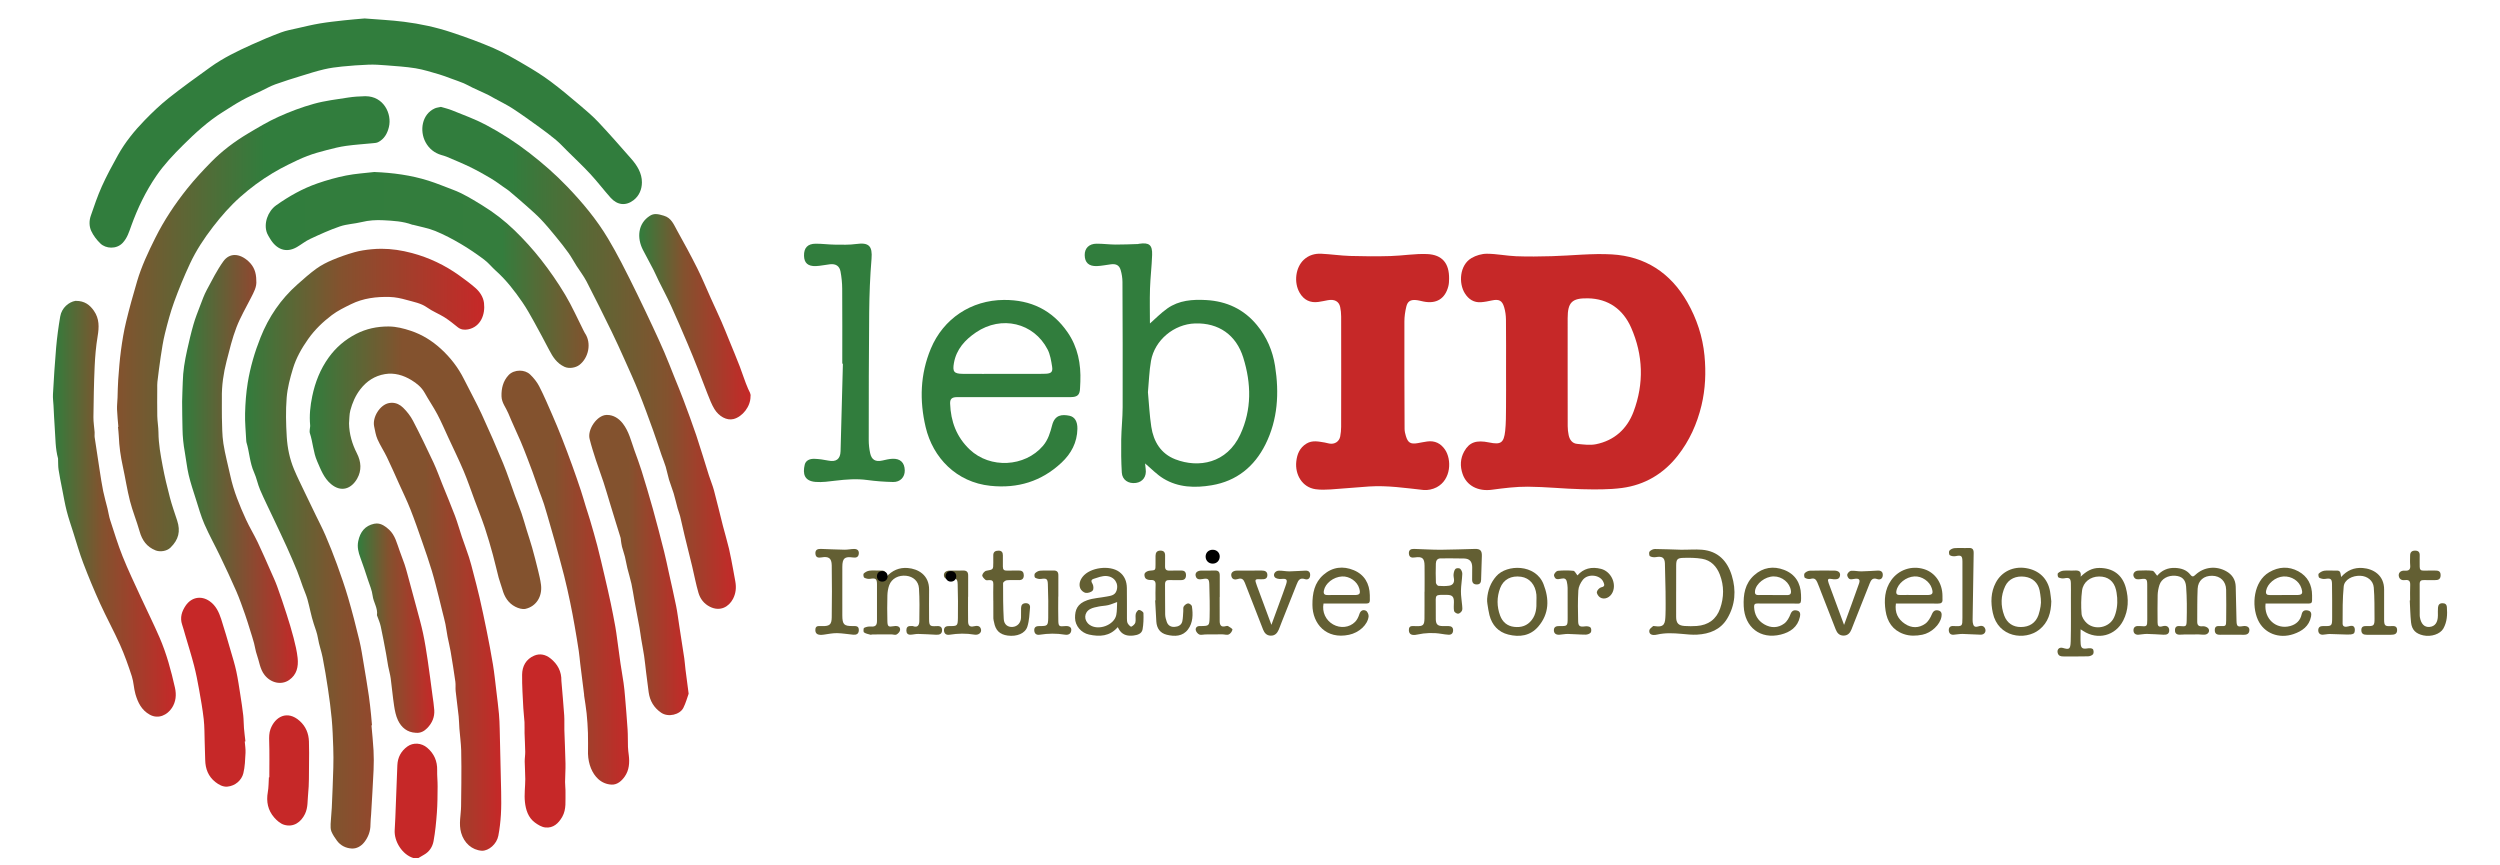 <?xml version="1.0" encoding="utf-8"?>
<!-- Generator: Adobe Illustrator 17.0.0, SVG Export Plug-In . SVG Version: 6.00 Build 0)  -->
<!DOCTYPE svg PUBLIC "-//W3C//DTD SVG 1.1//EN" "http://www.w3.org/Graphics/SVG/1.1/DTD/svg11.dtd">
<svg version="1.1" id="Layer_1" xmlns="http://www.w3.org/2000/svg" xmlns:xlink="http://www.w3.org/1999/xlink" x="0px" y="0px"
	 width="368.5px" height="127.56px" viewBox="0 0 368.5 127.56" enable-background="new 0 0 368.5 127.56" xml:space="preserve">
<g>
	<defs>
		<rect id="SVGID_1_" x="-44" y="-67.949" width="415.722" height="587.949"/>
	</defs>
	<clipPath id="SVGID_2_">
		<use xlink:href="#SVGID_1_"  overflow="visible"/>
	</clipPath>
	<path clip-path="url(#SVGID_2_)" fill="#C62828" d="M221.992,54.772c0-2.556,0.016-5.113-0.013-7.668
		c-0.006-0.608-0.094-1.233-0.265-1.815c-0.293-0.999-0.77-1.223-1.777-1.01c-0.538,0.114-1.082,0.228-1.629,0.267
		c-1.055,0.076-1.826-0.423-2.38-1.295c-0.947-1.489-0.803-4.173,0.974-5.214c0.662-0.388,1.511-0.638,2.273-0.635
		c1.438,0.007,2.872,0.312,4.314,0.368c1.742,0.068,3.49,0.039,5.234-0.008c2.954-0.081,5.921-0.436,8.858-0.265
		c4.912,0.285,8.651,2.715,11.112,7.014c1.405,2.455,2.283,5.108,2.55,7.909c0.234,2.453,0.14,4.91-0.445,7.345
		c-0.654,2.723-1.775,5.205-3.498,7.401c-2.094,2.671-4.861,4.312-8.207,4.759c-1.966,0.263-3.985,0.228-5.976,0.183
		c-2.636-0.06-5.267-0.353-7.902-0.369c-1.777-0.012-3.564,0.216-5.331,0.452c-2.003,0.265-3.699-0.587-4.298-2.331
		c-0.39-1.135-0.343-2.279,0.24-3.324c0.765-1.371,1.804-1.704,3.676-1.316c1.715,0.355,2.169,0.068,2.363-1.703
		c0.126-1.159,0.111-2.335,0.123-3.503C222.006,58.265,221.992,56.518,221.992,54.772 M231.072,54.701
		c0,2.705-0.006,5.409,0.007,8.113c0.002,0.443,0.05,0.894,0.142,1.328c0.143,0.671,0.522,1.217,1.242,1.286
		c0.923,0.089,1.89,0.23,2.779,0.052c2.711-0.546,4.587-2.254,5.541-4.788c1.565-4.154,1.422-8.371-0.359-12.409
		c-1.175-2.662-3.337-4.26-6.387-4.31c-2.336-0.038-2.959,0.603-2.963,2.935C231.068,49.505,231.072,52.103,231.072,54.701"/>
	<path clip-path="url(#SVGID_2_)" fill="#C62828" d="M197.693,54.823c0-2.726,0.006-5.452-0.007-8.177
		c-0.002-0.465-0.048-0.937-0.144-1.392c-0.177-0.838-0.855-1.189-1.826-1.001c-0.457,0.089-0.914,0.185-1.374,0.252
		c-1.219,0.176-2.154-0.285-2.773-1.349c-0.888-1.527-0.608-3.74,0.619-4.876c0.729-0.676,1.627-0.928,2.582-0.879
		c1.422,0.072,2.836,0.283,4.257,0.327c1.975,0.062,3.954,0.071,5.929,0.015c1.803-0.05,3.609-0.371,5.402-0.294
		c2.247,0.096,3.272,1.384,3.238,3.64c-0.005,0.36-0.016,0.73-0.103,1.076c-0.469,1.874-1.767,2.669-3.679,2.279
		c-0.372-0.075-0.742-0.186-1.118-0.216c-0.789-0.066-1.217,0.191-1.404,0.964c-0.172,0.713-0.283,1.46-0.284,2.193
		c-0.013,5.28,0.005,10.561,0.028,15.842c0.001,0.353,0.093,0.714,0.195,1.055c0.29,0.974,0.694,1.214,1.694,1.045
		c0.48-0.081,0.956-0.183,1.438-0.251c1.123-0.158,1.996,0.27,2.627,1.19c0.999,1.455,0.939,4.422-1.232,5.562
		c-0.568,0.298-1.314,0.462-1.946,0.394c-2.662-0.286-5.315-0.691-8.003-0.515c-1.888,0.124-3.771,0.313-5.659,0.435
		c-0.737,0.048-1.492,0.072-2.22-0.029c-2.002-0.278-3.064-2.174-2.858-4.078c0.117-1.093,0.507-2.052,1.515-2.656
		c0.865-0.518,1.763-0.295,2.66-0.153c0.229,0.036,0.453,0.105,0.682,0.152c0.777,0.158,1.476-0.277,1.621-1.051
		c0.085-0.457,0.133-0.927,0.135-1.392C197.7,60.232,197.693,57.527,197.693,54.823"/>
	<path clip-path="url(#SVGID_2_)" fill="#317D3D" d="M169.5,47.683c0.778-0.682,1.609-1.543,2.569-2.22
		c1.714-1.209,3.722-1.349,5.736-1.234c2.999,0.172,5.532,1.34,7.469,3.692c1.448,1.759,2.319,3.791,2.668,6.016
		c0.626,3.976,0.413,7.894-1.411,11.559c-1.636,3.287-4.263,5.421-7.938,6.035c-2.446,0.409-4.906,0.345-7.102-0.991
		c-0.994-0.604-1.82-1.485-2.708-2.23c0.022,0.201,0.047,0.52,0.091,0.835c0.152,1.079-0.42,1.897-1.434,2.04
		c-1.116,0.157-2.024-0.444-2.087-1.53c-0.094-1.612-0.11-3.231-0.085-4.847c0.025-1.594,0.206-3.187,0.211-4.78
		c0.018-6.155,0-12.312-0.027-18.467c-0.003-0.586-0.101-1.19-0.265-1.754c-0.206-0.706-0.673-0.942-1.419-0.85
		c-0.693,0.086-1.383,0.238-2.078,0.265c-1.205,0.046-1.793-0.517-1.805-1.624c-0.011-1.004,0.636-1.668,1.745-1.676
		c0.933-0.006,1.866,0.122,2.8,0.129c1.1,0.008,2.201-0.049,3.302-0.08c0.062-0.001,0.124-0.029,0.187-0.039
		c1.47-0.212,1.953,0.162,1.904,1.646c-0.054,1.657-0.259,3.309-0.313,4.965C169.456,44.299,169.5,46.058,169.5,47.683
		 M169.206,57.808c0.159,1.714,0.237,3.418,0.493,5.095c0.334,2.189,1.411,3.976,3.548,4.801c3.428,1.323,7.595,0.594,9.569-3.652
		c1.712-3.683,1.632-7.514,0.443-11.334c-1.044-3.355-3.634-5.155-7.109-5.042c-3.1,0.1-5.945,2.452-6.49,5.507
		C169.391,54.704,169.351,56.266,169.206,57.808"/>
	<path clip-path="url(#SVGID_2_)" fill="#317D3D" d="M149.461,58.536c-2.791,0-5.583-0.002-8.375,0.001
		c-0.773,0.001-1.062,0.253-1.038,0.951c0.09,2.63,0.943,4.929,2.895,6.777c3.004,2.842,8.107,2.587,10.79-0.547
		c0.76-0.888,1.075-1.968,1.354-3.048c0.395-1.526,1.43-1.617,2.536-1.393c0.81,0.163,1.207,0.863,1.186,1.937
		c-0.038,2.008-0.915,3.65-2.347,4.988c-2.952,2.76-6.449,3.826-10.473,3.407c-5.005-0.522-8.487-4.131-9.552-8.67
		c-0.918-3.911-0.802-7.776,0.763-11.535c1.849-4.443,5.963-7.162,10.777-7.193c3.971-0.026,7.135,1.499,9.391,4.778
		c1.501,2.18,1.98,4.653,1.876,7.262c-0.013,0.319-0.037,0.638-0.045,0.957c-0.024,0.978-0.368,1.324-1.363,1.326
		C155.044,58.539,152.253,58.536,149.461,58.536 M147.781,55.108c1.426,0,2.851,0.001,4.277-0.001
		c0.702-0.001,1.405,0.017,2.106-0.018c0.782-0.04,1.038-0.276,0.919-1.031c-0.138-0.87-0.275-1.793-0.673-2.559
		c-2.036-3.928-6.801-5.047-10.543-2.509c-1.623,1.101-2.899,2.485-3.259,4.522c-0.223,1.269-0.003,1.58,1.299,1.592
		C143.866,55.123,145.824,55.11,147.781,55.108"/>
	<path clip-path="url(#SVGID_2_)" fill="#317D3D" d="M124.151,53.606c0-3.685,0.015-7.371-0.011-11.057
		c-0.006-0.845-0.091-1.7-0.248-2.529c-0.156-0.823-0.705-1.159-1.543-1.068c-0.694,0.075-1.383,0.241-2.078,0.269
		c-1.182,0.048-1.732-0.459-1.758-1.508c-0.029-1.175,0.524-1.788,1.726-1.792c0.934-0.003,1.867,0.128,2.802,0.138
		c1.058,0.011,2.131,0.05,3.173-0.095c1.872-0.26,2.405,0.313,2.249,2.188c-0.217,2.606-0.318,5.227-0.344,7.843
		c-0.064,6.283-0.062,12.568-0.068,18.852c-0.001,0.653,0.072,1.318,0.21,1.956c0.214,0.986,0.802,1.301,1.779,1.082
		c0.495-0.11,0.996-0.238,1.499-0.261c1.166-0.053,1.799,0.566,1.823,1.706c0.022,0.99-0.663,1.74-1.723,1.717
		c-1.272-0.029-2.549-0.119-3.809-0.293c-1.559-0.213-3.092-0.091-4.637,0.092c-0.988,0.117-1.997,0.268-2.979,0.189
		c-1.66-0.134-1.916-1.179-1.601-2.534c0.153-0.659,0.789-0.892,1.412-0.872c0.695,0.022,1.394,0.124,2.076,0.263
		c1.145,0.233,1.764-0.214,1.797-1.385c0.119-4.299,0.23-8.598,0.345-12.898C124.214,53.608,124.182,53.607,124.151,53.606"/>
	<path clip-path="url(#SVGID_2_)" fill="#635F33" d="M317.968,84.868c0.645-0.779,1.559-1.221,2.71-1.155
		c0.867,0.05,1.642,0.305,2.183,0.997c0.3,0.384,0.468,0.274,0.749,0.014c1.264-1.168,3.011-1.363,4.525-0.529
		c0.892,0.491,1.376,1.247,1.409,2.261c0.052,1.681,0.073,3.363,0.117,5.044c0.022,0.823,0.151,0.924,0.934,0.796
		c0.564-0.093,0.962,0.115,0.964,0.545c0.002,0.53-0.309,0.733-0.828,0.726c-1.162-0.017-2.326-0.013-3.488-0.002
		c-0.517,0.005-0.805-0.174-0.783-0.742c0.022-0.582,0.415-0.552,0.809-0.538c0.819,0.03,0.862,0.006,0.868-0.832
		c0.012-1.511,0.029-3.021-0.005-4.531c-0.027-1.241-0.854-2.034-2.049-2.054c-1.233-0.02-2.095,0.694-2.151,1.928
		c-0.073,1.611-0.044,3.228-0.06,4.842c-0.005,0.556,0.249,0.731,0.807,0.672c0.264-0.028,0.65,0.105,0.81,0.303
		c0.298,0.372,0.034,0.871-0.46,0.93c-0.311,0.038-0.635-0.027-0.953-0.029c-0.694-0.004-1.388,0-2.083,0.007
		c-0.277,0.003-0.555,0.05-0.828,0.027c-0.45-0.038-0.61-0.329-0.571-0.756c0.041-0.456,0.342-0.541,0.723-0.508
		c0.89,0.078,0.979,0.079,0.999-0.792c0.039-1.676,0.044-3.36-0.083-5.03c-0.082-1.075-0.652-1.518-1.579-1.594
		c-1.091-0.091-2.059,0.44-2.352,1.358c-0.152,0.476-0.251,0.987-0.264,1.484c-0.036,1.341-0.016,2.683-0.011,4.024
		c0.001,0.488,0.124,0.758,0.731,0.575c0.596-0.179,0.969,0.085,0.984,0.566c0.017,0.585-0.365,0.706-0.845,0.683
		c-0.805-0.038-1.61-0.105-2.416-0.118c-0.421-0.006-0.842,0.087-1.265,0.117c-0.47,0.033-0.748-0.223-0.742-0.672
		c0.006-0.427,0.295-0.633,0.731-0.604c0.085,0.006,0.17-0.005,0.255,0.003c1.004,0.094,1.046,0.06,1.048-0.979
		c0.001-1.705-0.001-3.409-0.008-5.113c-0.003-0.858-0.124-0.948-0.958-0.833c-0.399,0.054-0.833,0.11-1.037-0.382
		c-0.18-0.432,0.156-0.861,0.699-0.873c0.69-0.015,1.39-0.064,2.069,0.03C317.516,84.17,317.706,84.577,317.968,84.868"/>
	<path clip-path="url(#SVGID_2_)" fill="#635F33" d="M245.406,83c-0.046-0.848-0.463-1.032-1.322-0.881
		c-0.285,0.051-0.644,0.008-0.883-0.136c-0.124-0.075-0.168-0.558-0.054-0.688c0.178-0.205,0.52-0.372,0.792-0.371
		c1.273,0.001,2.545,0.082,3.818,0.104c1.036,0.017,2.079-0.085,3.108,0.001c2.368,0.198,3.745,1.654,4.405,3.813
		c0.666,2.178,0.513,4.328-0.669,6.317c-0.992,1.67-2.615,2.282-4.453,2.388c-0.758,0.043-1.527-0.049-2.289-0.117
		c-1.21-0.108-2.403-0.169-3.611,0.11c-0.812,0.189-1.229-0.098-1.133-0.645c0.04-0.229,0.351-0.413,0.55-0.607
		c0.034-0.031,0.125-0.014,0.187-0.003c1.543,0.253,1.592-0.434,1.64-1.63c0.047-1.169,0.01-2.341,0.01-3.512L245.406,83z
		 M247.065,87.168h-0.003c0,1.254-0.005,2.509,0.001,3.764c0.005,0.914,0.332,1.279,1.251,1.338c0.594,0.038,1.194,0.044,1.786,0
		c1.689-0.124,2.886-0.974,3.446-2.579c0.576-1.651,0.595-3.335-0.038-4.982c-0.469-1.221-1.307-2.124-2.633-2.347
		c-0.913-0.154-1.861-0.159-2.791-0.131c-0.855,0.027-1.008,0.242-1.016,1.109C247.056,84.616,247.065,85.892,247.065,87.168"/>
	<path clip-path="url(#SVGID_2_)" fill="#635F33" d="M209.984,87.212c0-1.277,0.013-2.555-0.004-3.832
		c-0.014-1.115-0.348-1.378-1.439-1.212c-0.443,0.068-0.825,0.006-0.87-0.559c-0.043-0.549,0.291-0.712,0.756-0.699
		c1.316,0.037,2.632,0.128,3.948,0.124c1.68-0.005,3.36-0.092,5.042-0.123c0.778-0.015,1.029,0.26,1.008,1.041
		c-0.031,1.166-0.075,2.332-0.111,3.498c-0.013,0.416-0.156,0.697-0.631,0.698c-0.483,0.001-0.695-0.247-0.691-0.713
		c0.006-0.617,0.02-1.235,0.01-1.852c-0.015-0.816-0.38-1.234-1.191-1.261c-1.143-0.038-2.289-0.007-3.432-0.018
		c-0.534-0.005-0.721,0.338-0.735,0.77c-0.03,0.936-0.029,1.874,0.008,2.81c0.006,0.17,0.233,0.461,0.378,0.473
		c0.524,0.047,1.064,0.048,1.583-0.027c0.501-0.073,0.768-0.418,0.707-0.957c-0.028-0.253-0.095-0.513-0.06-0.759
		c0.038-0.27,0.107-0.594,0.286-0.766c0.128-0.123,0.549-0.133,0.679-0.015c0.188,0.169,0.327,0.502,0.317,0.76
		c-0.031,0.846-0.189,1.69-0.2,2.536c-0.01,0.717,0.126,1.434,0.182,2.153c0.019,0.249,0.065,0.538-0.036,0.742
		c-0.1,0.201-0.367,0.432-0.568,0.438c-0.2,0.006-0.551-0.22-0.587-0.395c-0.087-0.423-0.031-0.876-0.026-1.316
		c0.013-0.776-0.235-1.058-1.006-1.065c-1.893-0.016-1.668-0.094-1.671,1.623c-0.001,0.661-0.01,1.321,0.006,1.98
		c0.018,0.74,0.278,0.985,1.013,0.995c0.298,0.004,0.596-0.005,0.895,0.003c0.4,0.01,0.65,0.2,0.644,0.62
		c-0.008,0.433-0.237,0.678-0.683,0.652c-0.337-0.02-0.673-0.067-1.006-0.123c-1.209-0.201-2.403-0.164-3.604,0.101
		c-0.837,0.185-1.217-0.061-1.228-0.652c-0.008-0.387,0.144-0.61,0.557-0.6c0.192,0.004,0.383-0.002,0.575,0.006
		c0.948,0.036,1.154-0.142,1.168-1.118c0.017-1.319,0.004-2.639,0.004-3.959H209.984z"/>
	<path clip-path="url(#SVGID_2_)" fill="#635F33" d="M306.687,85.004c0.816-0.786,1.657-1.295,2.756-1.289
		c1.986,0.009,3.378,0.987,3.902,2.909c0.446,1.638,0.406,3.292-0.377,4.836c-1.152,2.27-3.784,2.935-5.91,1.541
		c-0.101-0.066-0.204-0.13-0.377-0.241c0,0.775-0.041,1.469,0.011,2.157c0.05,0.641,0.319,0.768,0.962,0.663
		c0.27-0.045,0.639-0.061,0.815,0.086c0.143,0.12,0.175,0.578,0.057,0.751c-0.131,0.193-0.485,0.321-0.745,0.328
		c-1.208,0.033-2.418,0.013-3.627,0.015c-0.381,0.001-0.721-0.058-0.846-0.499c-0.145-0.508,0.203-0.91,0.74-0.758
		c0.91,0.256,1.142,0.281,1.175-0.985c0.055-2.171,0.024-4.345,0.028-6.517c0.001-0.682,0.015-1.364-0.005-2.045
		c-0.022-0.719-0.263-0.856-0.956-0.713c-0.277,0.057-0.622-0.002-0.872-0.131c-0.112-0.058-0.173-0.521-0.076-0.618
		c0.197-0.196,0.51-0.344,0.789-0.373c0.548-0.056,1.108,0.012,1.66-0.024C306.418,84.054,306.82,84.196,306.687,85.004
		 M311.848,90.365c0.283-0.976,0.308-2.01,0.135-3.011c-0.022-0.131-0.047-0.258-0.076-0.384c-0.302-1.312-1.197-2.007-2.509-1.995
		c-1.275,0.012-2.344,0.816-2.505,2.088c-0.143,1.128-0.161,2.288-0.069,3.421c0.039,0.484,0.404,1.041,0.785,1.38
		c1.221,1.087,3.318,0.649,4.002-0.852C311.708,90.803,311.784,90.584,311.848,90.365"/>
	<path clip-path="url(#SVGID_2_)" fill="#635F33" d="M164.757,92.44c-1.188,1.375-2.68,1.432-4.238,1.094
		c-1.154-0.251-2.046-1.287-2.058-2.451c-0.013-1.177,0.328-2.101,1.8-2.613c0.906-0.315,1.905-0.353,2.858-0.538
		c0.573-0.112,1.203-0.154,1.449-0.841c0.379-1.059-0.282-2.117-1.504-2.185c-0.618-0.035-1.266,0.223-1.879,0.418
		c-0.309,0.098-0.415,0.314-0.17,0.694c0.168,0.26,0.217,0.811,0.052,1.018c-0.2,0.249-0.703,0.406-1.037,0.355
		c-0.302-0.046-0.682-0.374-0.8-0.668c-0.241-0.604-0.041-1.212,0.362-1.721c1.085-1.367,3.97-1.741,5.377-0.714
		c0.809,0.591,1.113,1.428,1.129,2.377c0.025,1.49,0.002,2.981,0.011,4.471c0.002,0.25,0.001,0.531,0.111,0.742
		c0.112,0.213,0.445,0.535,0.53,0.494c0.249-0.119,0.538-0.367,0.601-0.617c0.101-0.401-0.026-0.856,0.056-1.266
		c0.047-0.233,0.327-0.598,0.482-0.589c0.238,0.015,0.647,0.295,0.654,0.475c0.029,0.793,0.01,1.602-0.126,2.382
		c-0.115,0.657-0.743,0.845-1.319,0.917c-0.786,0.098-1.535-0.017-2.048-0.728C164.951,92.809,164.88,92.654,164.757,92.44
		 M164.664,88.74c-0.496,0.175-0.9,0.358-1.322,0.457c-0.453,0.106-0.929,0.11-1.384,0.204c-0.432,0.089-0.89,0.168-1.268,0.375
		c-0.936,0.511-0.967,1.679-0.103,2.312c1.265,0.927,3.638,0.084,3.951-1.439C164.663,90.04,164.626,89.399,164.664,88.74"/>
	<path clip-path="url(#SVGID_2_)" fill="#635F33" d="M130.6,85.074c0.913-1.013,1.96-1.45,3.199-1.351
		c1.499,0.121,3.179,1.011,3.15,3.214c-0.019,1.448-0.006,2.895-0.003,4.343c0.003,0.947,0.14,1.074,1.062,1.007
		c0.446-0.032,0.846,0.028,0.854,0.589c0.007,0.559-0.368,0.709-0.854,0.686c-0.888-0.042-1.776-0.103-2.664-0.119
		c-0.378-0.007-0.756,0.1-1.136,0.112c-0.418,0.013-0.614-0.226-0.609-0.642c0.005-0.409,0.169-0.649,0.61-0.63
		c0.128,0.006,0.268-0.029,0.381,0.013c0.72,0.269,0.911-0.224,0.919-0.731c0.026-1.616,0.052-3.237-0.052-4.848
		c-0.07-1.062-0.861-1.731-1.862-1.846c-1.145-0.13-2.161,0.397-2.527,1.396c-0.17,0.465-0.251,0.984-0.265,1.482
		c-0.036,1.275-0.036,2.553-0.001,3.828c0.02,0.785,0.159,0.859,0.927,0.724c0.619-0.109,1.011,0.103,0.94,0.588
		c-0.035,0.242-0.296,0.522-0.529,0.643c-0.193,0.1-0.495-0.022-0.749-0.023c-0.926-0.003-1.853,0.002-2.779,0.008
		c-0.105,0.001-0.219,0.063-0.313,0.037c-0.326-0.09-0.686-0.15-0.946-0.339c-0.111-0.081-0.089-0.612,0.013-0.665
		c0.288-0.148,0.655-0.226,0.98-0.2c0.633,0.052,0.917-0.133,0.921-0.79c0.013-1.831,0.013-3.662,0-5.492
		c-0.006-0.764-0.229-0.884-1.005-0.751c-0.28,0.047-0.624-0.031-0.873-0.17c-0.115-0.064-0.172-0.52-0.078-0.611
		c0.217-0.206,0.534-0.376,0.83-0.417c0.479-0.066,0.974-0.008,1.463-0.02C130.449,84.081,130.507,84.126,130.6,85.074"/>
	<path clip-path="url(#SVGID_2_)" fill="#635F33" d="M345.086,85.05c0.858-0.974,1.915-1.426,3.178-1.328
		c1.551,0.121,3.179,1.048,3.156,3.21c-0.015,1.469-0.007,2.939-0.001,4.407c0.004,0.877,0.145,0.998,1,0.949
		c0.437-0.025,0.911-0.053,0.916,0.577c0.005,0.607-0.411,0.705-0.914,0.7c-1.182-0.011-2.364-0.013-3.546,0.001
		c-0.475,0.006-0.8-0.132-0.814-0.66c-0.016-0.57,0.353-0.643,0.809-0.625c1.024,0.041,1.146-0.068,1.136-1.103
		c-0.015-1.53,0.015-3.066-0.111-4.588c-0.085-1.022-0.955-1.673-1.965-1.72c-1.188-0.056-2.368,0.567-2.467,1.578
		c-0.176,1.809-0.161,3.64-0.161,5.462c0,0.487,0.398,0.541,0.856,0.416c0.316-0.085,0.781-0.218,0.918,0.27
		c0.067,0.241,0.021,0.677-0.136,0.781c-0.244,0.163-0.627,0.159-0.951,0.156c-0.863-0.01-1.726-0.071-2.59-0.082
		c-0.336-0.004-0.671,0.093-1.008,0.106c-0.444,0.017-0.685-0.252-0.68-0.667c0.005-0.432,0.272-0.619,0.718-0.61
		c1.32,0.025,1.329,0.016,1.332-1.336c0.004-1.617,0.003-3.236-0.022-4.854c-0.011-0.784-0.212-0.889-0.99-0.763
		c-0.284,0.046-0.63-0.027-0.883-0.163c-0.117-0.063-0.182-0.519-0.087-0.611c0.213-0.211,0.527-0.386,0.823-0.431
		c0.458-0.068,0.933-0.004,1.4-0.019C344.915,84.074,344.946,84.093,345.086,85.05"/>
	<path clip-path="url(#SVGID_2_)" fill="#635F33" d="M195.086,88.96c-0.237,1.271,0.336,2.472,1.415,3.083
		c1.059,0.601,2.388,0.48,3.238-0.376c0.297-0.299,0.501-0.733,0.631-1.143c0.172-0.538,0.549-0.704,0.962-0.507
		c0.226,0.108,0.43,0.572,0.399,0.849c-0.138,1.253-1.422,2.387-2.877,2.699c-3.363,0.719-5.391-1.606-5.403-4.404
		c-0.006-1.711,0.283-3.265,1.629-4.438c1.334-1.163,2.901-1.33,4.469-0.676c1.567,0.653,2.326,1.977,2.361,3.673
		c0.029,1.369,0.087,1.239-1.237,1.239C198.822,88.96,196.969,88.96,195.086,88.96 M197.738,87.705v0.003c0.638,0,1.275,0,1.913,0
		c0.78-0.001,0.923-0.198,0.703-0.971c-0.294-1.035-1.423-1.823-2.532-1.767c-1.276,0.065-2.473,1.008-2.68,2.078
		c-0.094,0.485,0.078,0.67,0.555,0.661C196.378,87.695,197.058,87.705,197.738,87.705"/>
	<path clip-path="url(#SVGID_2_)" fill="#635F33" d="M261.953,88.96c-0.959,0-1.918,0.013-2.877-0.006
		c-0.379-0.008-0.538,0.103-0.522,0.508c0.049,1.128,0.527,2.004,1.504,2.568c0.994,0.573,2.034,0.548,2.939-0.12
		c0.423-0.311,0.728-0.871,0.921-1.381c0.203-0.536,0.529-0.645,0.979-0.534c0.485,0.119,0.497,0.537,0.412,0.927
		c-0.332,1.523-1.453,2.275-2.827,2.615c-3.004,0.743-5.321-1.075-5.458-4.173c-0.078-1.738,0.18-3.362,1.553-4.586
		c1.289-1.149,2.815-1.383,4.39-0.781c1.626,0.62,2.446,1.912,2.503,3.646c0.054,1.644-0.027,1.291-1.279,1.315
		C263.446,88.971,262.7,88.96,261.953,88.96 M261.291,87.705v0.006c0.702,0,1.404-0.01,2.106,0.004
		c0.473,0.009,0.649-0.182,0.582-0.659c-0.163-1.157-1.286-2.097-2.532-2.092c-1.273,0.005-2.618,1.052-2.76,2.141
		c-0.05,0.387,0.052,0.614,0.497,0.604C259.885,87.694,260.588,87.705,261.291,87.705"/>
	<path clip-path="url(#SVGID_2_)" fill="#635F33" d="M333.944,88.96c-0.263,2.255,1.566,3.88,3.628,3.318
		c0.882-0.24,1.492-0.801,1.69-1.719c0.119-0.55,0.464-0.674,0.94-0.572c0.508,0.108,0.52,0.527,0.443,0.906
		c-0.284,1.411-1.3,2.127-2.562,2.564c-2.159,0.748-4.363-0.103-5.266-2.092c-0.967-2.134-0.653-5.662,1.661-7.02
		c1.406-0.826,2.872-0.903,4.294-0.136c1.379,0.746,2.028,1.996,2.029,3.569c0,1.279,0.118,1.183-1.153,1.182
		c-1.682-0.001-3.364-0.001-5.045-0.001H333.944z M336.637,87.707c0.617,0,1.235,0.001,1.852,0c0.855-0.002,0.986-0.175,0.747-0.979
		c-0.326-1.089-1.455-1.832-2.668-1.756c-1.18,0.075-2.34,1.046-2.54,2.089c-0.094,0.494,0.091,0.663,0.564,0.652
		C335.274,87.697,335.956,87.708,336.637,87.707"/>
	<path clip-path="url(#SVGID_2_)" fill="#635F33" d="M279.456,88.96c-0.191,1.342,0.304,2.315,1.339,3.001
		c0.978,0.647,2.045,0.643,2.983-0.023c0.444-0.314,0.767-0.884,0.985-1.405c0.214-0.508,0.508-0.661,0.975-0.544
		c0.487,0.122,0.497,0.536,0.43,0.925c-0.203,1.173-1.497,2.379-2.812,2.643c-0.927,0.185-1.847,0.218-2.759-0.102
		c-1.63-0.571-2.427-1.836-2.663-3.429c-0.232-1.569-0.143-3.134,0.836-4.514c1.089-1.534,3.02-2.19,4.846-1.619
		c1.64,0.513,2.704,2.074,2.704,3.966c0,0.149-0.014,0.299,0.001,0.446c0.052,0.507-0.181,0.668-0.672,0.663
		c-1.832-0.019-3.663-0.008-5.494-0.008H279.456z M282.174,87.702v0.006c0.618,0,1.235,0.001,1.852,0
		c0.828-0.001,0.971-0.201,0.721-0.998c-0.322-1.024-1.467-1.804-2.562-1.746c-1.247,0.066-2.448,1.038-2.654,2.127
		c-0.086,0.456,0.085,0.626,0.536,0.615C280.769,87.689,281.472,87.702,282.174,87.702"/>
	<path clip-path="url(#SVGID_2_)" fill="#635F33" d="M302.362,88.633c-0.036,1.645-0.435,3.124-1.786,4.188
		c-2.085,1.642-6.056,1.144-6.834-2.481c-0.328-1.526-0.309-3.043,0.438-4.457c0.864-1.636,2.591-2.443,4.446-2.145
		c1.938,0.312,3.214,1.541,3.555,3.447C302.265,87.664,302.302,88.15,302.362,88.633 M300.778,89.395
		c0.068-0.375,0.08-0.762,0.038-1.14c-0.052-0.452-0.094-0.843-0.175-1.226c-0.242-1.142-1.044-1.863-2.183-2.018
		c-1.284-0.175-2.384,0.318-2.891,1.386c-0.67,1.411-0.684,2.885-0.145,4.333c0.423,1.133,1.319,1.701,2.448,1.694
		c1.264-0.007,2.179-0.586,2.601-1.765C300.62,90.239,300.705,89.796,300.778,89.395"/>
	<path clip-path="url(#SVGID_2_)" fill="#635F33" d="M219.243,89.002c-0.038-0.252-0.06-0.508-0.038-0.763
		c0.106-1.245,0.5-2.34,1.351-3.312c1.553-1.776,5.78-1.814,6.954,1.168c0.861,2.187,0.861,4.359-0.769,6.262
		c-1.188,1.387-2.779,1.585-4.423,1.175c-1.459-0.364-2.395-1.393-2.772-2.86C219.406,90.126,219.331,89.562,219.243,89.002
		 M226.471,88.605c0-0.319,0.027-0.64-0.005-0.955c-0.147-1.461-1.004-2.454-2.253-2.636c-1.451-0.211-2.605,0.386-3.09,1.671
		c-0.506,1.34-0.503,2.713-0.004,4.054c0.35,0.943,1.041,1.543,2.073,1.662c1.039,0.119,1.925-0.153,2.594-1.021
		C226.426,90.55,226.501,89.591,226.471,88.605"/>
	<path clip-path="url(#SVGID_2_)" fill="#635F33" d="M187.406,92.103c0.606-1.656,1.159-3.161,1.707-4.666
		c0.152-0.415,0.295-0.833,0.439-1.25c0.267-0.77,0.105-0.93-0.698-0.848c-0.315,0.032-0.777-0.047-0.952-0.259
		c-0.321-0.388,0.048-0.957,0.608-0.965c0.528-0.008,1.058,0.112,1.587,0.106c0.786-0.007,1.571-0.095,2.357-0.11
		c0.46-0.009,0.7,0.247,0.659,0.733c-0.043,0.494-0.399,0.643-0.766,0.519c-0.748-0.256-0.985,0.19-1.202,0.733
		c-0.756,1.904-1.513,3.809-2.269,5.714c-0.133,0.335-0.246,0.677-0.39,1.006c-0.226,0.515-0.555,0.896-1.191,0.879
		c-0.607-0.017-0.919-0.401-1.117-0.893c-0.48-1.195-0.935-2.4-1.401-3.6c-0.429-1.104-0.853-2.21-1.292-3.31
		c-0.181-0.453-0.427-0.744-1.02-0.545c-0.409,0.138-0.886,0.101-0.976-0.497c-0.068-0.455,0.278-0.742,0.886-0.745
		c1.207-0.006,2.416,0.003,3.623-0.004c0.472-0.003,0.821,0.165,0.812,0.677c-0.009,0.54-0.404,0.624-0.856,0.605
		c-1.029-0.043-1.045-0.031-0.686,0.955C185.951,88.214,186.655,90.082,187.406,92.103"/>
	<path clip-path="url(#SVGID_2_)" fill="#635F33" d="M271.815,92.111c0.779-2.145,1.515-4.119,2.209-6.109
		c0.207-0.594-0.04-0.788-0.69-0.673c-0.247,0.043-0.56,0.11-0.741,0c-0.181-0.111-0.358-0.463-0.309-0.651
		c0.057-0.221,0.345-0.52,0.556-0.54c0.498-0.047,1.01,0.089,1.515,0.083c0.806-0.01,1.611-0.082,2.418-0.117
		c0.483-0.021,0.784,0.179,0.748,0.71c-0.036,0.521-0.421,0.687-0.807,0.545c-0.697-0.257-0.928,0.149-1.127,0.646
		c-0.776,1.941-1.541,3.886-2.31,5.831c-0.124,0.313-0.245,0.627-0.369,0.94c-0.21,0.534-0.552,0.911-1.169,0.911
		c-0.622,0-0.953-0.385-1.161-0.919c-0.721-1.849-1.442-3.696-2.163-5.544c-0.184-0.471-0.35-0.952-0.558-1.413
		c-0.177-0.392-0.413-0.657-0.946-0.492c-0.258,0.08-0.629-0.002-0.866-0.147c-0.119-0.073-0.159-0.541-0.049-0.666
		c0.182-0.205,0.51-0.376,0.784-0.385c1.184-0.04,2.37-0.02,3.555-0.016c0.622,0.003,0.953,0.27,0.886,0.729
		c-0.087,0.589-0.543,0.559-0.978,0.545c-0.064-0.002-0.126-0.017-0.189-0.029c-0.612-0.117-0.728,0.006-0.508,0.615
		c0.494,1.369,1.007,2.731,1.512,4.096C271.293,90.692,271.525,91.325,271.815,92.111"/>
	<path clip-path="url(#SVGID_2_)" fill="#635F33" d="M232.514,84.818c0.882-1.027,2.085-1.325,3.479-0.967
		c1.435,0.369,2.302,2.102,1.712,3.437c-0.351,0.793-1.232,1.184-1.869,0.761c-0.24-0.159-0.5-0.559-0.458-0.798
		c0.047-0.269,0.393-0.634,0.662-0.687c0.578-0.113,0.435-0.429,0.315-0.738c-0.428-1.103-2.285-1.342-3.057-0.346
		c-0.335,0.432-0.622,1.015-0.652,1.547c-0.089,1.525-0.068,3.058-0.027,4.586c0.02,0.705,0.29,0.817,1.011,0.712
		c0.265-0.038,0.634-0.002,0.804,0.159c0.14,0.133,0.162,0.58,0.042,0.746c-0.14,0.191-0.493,0.316-0.753,0.316
		c-0.869,0-1.737-0.089-2.606-0.103c-0.421-0.007-0.842,0.089-1.265,0.116c-0.473,0.03-0.816-0.173-0.811-0.676
		c0.006-0.485,0.351-0.611,0.796-0.603c1.236,0.021,1.236,0.012,1.236-1.294c-0.001-1.448,0.005-2.895-0.006-4.342
		c-0.002-0.293-0.056-0.589-0.112-0.879c-0.087-0.443-0.356-0.578-0.798-0.476c-0.26,0.061-0.578,0.125-0.796,0.026
		c-0.168-0.075-0.349-0.446-0.295-0.61c0.078-0.234,0.351-0.548,0.564-0.567c0.758-0.07,1.533-0.079,2.29-0.001
		C232.131,84.158,232.302,84.563,232.514,84.818"/>
	<path clip-path="url(#SVGID_2_)" fill="#635F33" d="M146.409,88.539c0-0.809-0.02-1.619,0.008-2.428
		c0.015-0.448-0.158-0.625-0.589-0.604c-0.191,0.009-0.445,0.065-0.561-0.031c-0.216-0.181-0.511-0.48-0.481-0.689
		c0.036-0.25,0.348-0.612,0.59-0.655c1.027-0.188,1.033-0.151,1.033-1.177c0-0.362,0.006-0.724-0.001-1.086
		c-0.01-0.534,0.312-0.7,0.775-0.703c0.456-0.003,0.645,0.25,0.641,0.688c-0.005,0.554,0.012,1.108-0.001,1.661
		c-0.01,0.437,0.176,0.612,0.615,0.594c0.596-0.024,1.193,0.001,1.79-0.008c0.457-0.006,0.664,0.233,0.678,0.662
		c0.015,0.454-0.185,0.737-0.667,0.744c-0.617,0.008-1.24-0.034-1.852,0.024c-0.198,0.019-0.534,0.279-0.534,0.43
		c-0.003,1.764,0.001,3.531,0.099,5.292c0.046,0.818,0.61,1.216,1.319,1.155c0.707-0.061,1.204-0.612,1.227-1.383
		c0.014-0.469-0.006-0.938,0.007-1.406c0.011-0.411,0.189-0.686,0.645-0.707c0.457-0.022,0.713,0.228,0.676,0.642
		c-0.085,0.942-0.111,1.917-0.392,2.806c-0.325,1.029-1.573,1.504-2.902,1.323c-1.177-0.161-1.793-0.763-2.009-1.96
		c-0.034-0.189-0.102-0.376-0.104-0.564c-0.012-0.874-0.006-1.747-0.006-2.62H146.409z"/>
	<path clip-path="url(#SVGID_2_)" fill="#635F33" d="M355.253,88.502c0-0.744-0.029-1.491,0.01-2.234
		c0.029-0.575-0.148-0.844-0.757-0.763c-0.413,0.055-0.779-0.055-0.905-0.509c-0.142-0.51,0.223-0.93,0.838-0.881
		c0.655,0.052,0.887-0.179,0.823-0.824c-0.046-0.464-0.007-0.936-0.009-1.404c-0.001-0.506,0.261-0.731,0.754-0.725
		c0.483,0.007,0.678,0.246,0.659,0.726c-0.022,0.552,0.006,1.106-0.002,1.659c-0.006,0.407,0.173,0.574,0.582,0.559
		c0.552-0.02,1.107,0.006,1.66-0.008c0.483-0.012,0.842,0.081,0.843,0.678c0.001,0.613-0.353,0.747-0.872,0.734
		c-0.531-0.014-1.065,0.014-1.596-0.007c-0.431-0.017-0.624,0.142-0.62,0.587c0.011,1.532,0.004,3.065,0.005,4.597
		c0.001,0.085,0.004,0.171,0.018,0.255c0.172,1.028,0.666,1.533,1.432,1.466c0.804-0.071,1.227-0.654,1.231-1.698
		c0.001-0.383-0.02-0.768,0.014-1.149c0.032-0.362,0.186-0.638,0.63-0.647c0.415-0.008,0.645,0.159,0.679,0.573
		c0.088,1.091,0.033,2.171-0.512,3.148c-0.469,0.839-1.805,1.27-2.954,1.022c-1.107-0.24-1.698-0.808-1.815-1.911
		c-0.115-1.075-0.131-2.159-0.19-3.24C355.215,88.505,355.235,88.503,355.253,88.502"/>
	<path clip-path="url(#SVGID_2_)" fill="#635F33" d="M170.325,88.5c0-0.745-0.031-1.492,0.01-2.235
		c0.033-0.587-0.168-0.812-0.764-0.773c-0.245,0.015-0.584-0.08-0.729-0.252c-0.142-0.169-0.205-0.567-0.099-0.74
		c0.124-0.203,0.462-0.361,0.719-0.381c0.86-0.07,0.863-0.043,0.863-0.916c0-0.425-0.003-0.851,0.001-1.277
		c0.006-0.469,0.2-0.762,0.715-0.765c0.527-0.003,0.71,0.279,0.696,0.769c-0.013,0.511,0.01,1.022-0.007,1.532
		c-0.015,0.459,0.17,0.663,0.641,0.645c0.574-0.021,1.15,0.006,1.724-0.008c0.476-0.012,0.719,0.195,0.722,0.675
		c0.003,0.497-0.235,0.744-0.741,0.737c-0.554-0.007-1.108,0.018-1.661-0.008c-0.484-0.022-0.696,0.142-0.688,0.656
		c0.022,1.469-0.008,2.938,0.019,4.406c0.006,0.371,0.112,0.752,0.237,1.106c0.182,0.518,0.595,0.768,1.14,0.734
		c0.543-0.034,1.022-0.251,1.15-0.823c0.11-0.49,0.101-1.006,0.142-1.511c0.02-0.232-0.041-0.514,0.071-0.683
		c0.138-0.209,0.411-0.428,0.642-0.447c0.182-0.014,0.533,0.246,0.559,0.422c0.177,1.192,0.168,2.42-0.576,3.414
		c-0.781,1.043-1.964,1.073-3.136,0.784c-0.987-0.244-1.467-0.951-1.533-1.943c-0.068-1.037-0.115-2.076-0.172-3.115
		C170.288,88.503,170.307,88.501,170.325,88.5"/>
	<path clip-path="url(#SVGID_2_)" fill="#635F33" d="M124.157,87.188c0,1.17-0.004,2.341,0.001,3.511
		c0.007,1.365,0.237,1.596,1.576,1.582c0.452-0.005,0.88-0.024,0.856,0.625c-0.02,0.55-0.368,0.686-0.816,0.65
		c-0.801-0.065-1.599-0.221-2.399-0.232c-0.65-0.008-1.304,0.131-1.953,0.223c-0.835,0.119-1.231-0.085-1.24-0.66
		c-0.006-0.38,0.131-0.618,0.553-0.604c0.149,0.006,0.298-0.002,0.447,0.001c1.085,0.024,1.4-0.2,1.416-1.286
		c0.04-2.553,0.041-5.107,0.001-7.66c-0.017-1.08-0.455-1.359-1.518-1.176c-0.432,0.075-0.836,0.043-0.887-0.529
		c-0.052-0.579,0.3-0.742,0.795-0.725c1.166,0.038,2.33,0.1,3.496,0.118c0.464,0.007,0.928-0.103,1.393-0.111
		c0.475-0.008,0.779,0.22,0.706,0.744c-0.071,0.51-0.446,0.572-0.861,0.513c-1.222-0.173-1.555,0.112-1.563,1.376
		C124.151,84.761,124.157,85.975,124.157,87.188"/>
	<path clip-path="url(#SVGID_2_)" fill="#635F33" d="M289.263,87.041c0.001-1.427,0.007-2.854-0.001-4.28
		c-0.005-0.845-0.189-0.958-0.987-0.788c-0.277,0.059-0.633,0.009-0.871-0.131c-0.123-0.072-0.173-0.539-0.066-0.668
		c0.169-0.203,0.493-0.358,0.763-0.378c0.691-0.051,1.389,0.01,2.081-0.025c0.575-0.029,0.747,0.225,0.737,0.758
		c-0.061,3.255-0.106,6.51-0.154,9.765c-0.003,0.17,0.003,0.342,0.03,0.51c0.071,0.443,0.246,0.701,0.777,0.534
		c0.357-0.112,0.78-0.183,1.008,0.26c0.244,0.474-0.061,0.964-0.624,0.955c-0.889-0.013-1.778-0.097-2.667-0.111
		c-0.442-0.007-0.885,0.085-1.328,0.117c-0.494,0.035-0.712-0.28-0.71-0.703c0.003-0.441,0.304-0.624,0.74-0.573
		c0.02,0.003,0.042,0,0.064,0.001c1.192,0.043,1.205,0.031,1.207-1.219C289.263,89.724,289.262,88.382,289.263,87.041"/>
	<path clip-path="url(#SVGID_2_)" fill="#635F33" d="M179.776,88.007c0,1.191-0.011,2.383,0.005,3.574
		c0.008,0.551,0.215,0.914,0.872,0.717c0.118-0.036,0.284-0.06,0.376-0.004c0.241,0.148,0.657,0.383,0.633,0.512
		c-0.052,0.272-0.295,0.604-0.546,0.716c-0.259,0.114-0.622-0.018-0.939-0.02c-0.841-0.002-1.682,0.006-2.523,0.015
		c-0.297,0.003-0.634,0.118-0.878,0.01c-0.235-0.105-0.485-0.411-0.524-0.661c-0.052-0.328,0.178-0.603,0.589-0.582
		c0.042,0.002,0.085,0.001,0.128,0c1.24-0.022,1.295-0.02,1.327-1.293c0.04-1.615,0.004-3.233-0.045-4.849
		c-0.025-0.839-0.207-0.934-1.017-0.787c-0.439,0.079-0.883,0.085-0.999-0.49c-0.091-0.451,0.258-0.754,0.858-0.761
		c0.656-0.007,1.314,0.023,1.969-0.009c0.539-0.026,0.729,0.235,0.729,0.721v3.192H179.776z"/>
	<path clip-path="url(#SVGID_2_)" fill="#635F33" d="M142.691,87.966c0,1.212-0.013,2.425,0.006,3.636
		c0.009,0.549,0.205,0.879,0.877,0.708c0.429-0.109,0.942-0.11,1.035,0.52c0.064,0.438-0.374,0.818-0.974,0.715
		c-1.231-0.211-2.443-0.179-3.666,0.013c-0.478,0.075-0.81-0.136-0.825-0.636c-0.015-0.529,0.341-0.65,0.811-0.643
		c1.15,0.017,1.221-0.02,1.24-1.18c0.029-1.658,0.015-3.319-0.034-4.976c-0.025-0.824-0.218-0.923-1.038-0.762
		c-0.552,0.108-0.943-0.095-0.99-0.514c-0.048-0.428,0.281-0.733,0.83-0.741c0.655-0.01,1.312,0.018,1.967-0.009
		c0.545-0.022,0.783,0.198,0.776,0.744c-0.013,1.042-0.003,2.084-0.003,3.126C142.698,87.966,142.694,87.966,142.691,87.966"/>
	<path clip-path="url(#SVGID_2_)" fill="#635F33" d="M155.988,87.932c0,1.212-0.028,2.425,0.01,3.637
		c0.022,0.731,0.167,0.807,0.907,0.722c0.642-0.073,1.027,0.129,1.005,0.571c-0.029,0.585-0.455,0.77-0.939,0.688
		c-1.249-0.212-2.486-0.186-3.731,0.009c-0.504,0.079-0.784-0.198-0.791-0.671c-0.008-0.485,0.327-0.615,0.777-0.61
		c1.166,0.011,1.262-0.039,1.284-1.218c0.032-1.657,0.004-3.317-0.054-4.974c-0.028-0.79-0.239-0.871-1.006-0.753
		c-0.282,0.043-0.626-0.042-0.874-0.184c-0.106-0.061-0.137-0.506-0.031-0.623c0.182-0.204,0.489-0.382,0.758-0.406
		c0.65-0.057,1.31,0.002,1.965-0.025c0.524-0.022,0.74,0.2,0.735,0.71c-0.009,1.042-0.002,2.084-0.002,3.127
		C155.996,87.932,155.992,87.932,155.988,87.932"/>
	<path clip-path="url(#SVGID_2_)" d="M178.749,83.08c-0.598-0.001-1.043-0.449-1.04-1.045c0.003-0.592,0.454-1.012,1.075-1
		c0.575,0.01,1.01,0.444,1.004,1.003C179.782,82.641,179.344,83.08,178.749,83.08"/>
	<path clip-path="url(#SVGID_2_)" fill="#C62828" d="M60.907,126.465c-1.592-0.493-2.857-2.434-2.726-4.164
		c0.044-0.58,0.067-1.162,0.09-1.743c0.1-2.583,0.192-5.166,0.298-7.749c0.048-1.161,0.536-2.099,1.489-2.783
		c0.849-0.609,2.054-0.541,2.914,0.193c1.02,0.872,1.501,1.978,1.466,3.331c-0.021,0.786,0.073,1.574,0.066,2.361
		c-0.01,1.291-0.013,2.584-0.107,3.87c-0.103,1.406-0.237,2.819-0.492,4.203c-0.151,0.818-0.607,1.557-1.397,1.998
		c-0.278,0.155-0.55,0.322-0.824,0.483H60.907z"/>
</g>
<g>
	<defs>
		<path id="SVGID_3_" d="M54.748,36.743c-0.841,0.082-1.691,0.206-2.502,0.435c-1.103,0.312-2.194,0.693-3.25,1.139
			c-0.822,0.346-1.637,0.761-2.358,1.28c-0.986,0.71-1.898,1.529-2.809,2.337c-2.437,2.159-4.221,4.781-5.423,7.799
			c-0.863,2.164-1.518,4.397-1.891,6.693c-0.242,1.486-0.351,3.003-0.39,4.509c-0.035,1.349,0.108,2.703,0.172,4.054
			c0.003,0.065,0.005,0.131,0.024,0.192c0.451,1.461,0.483,3.021,1.126,4.443c0.373,0.827,0.535,1.749,0.894,2.584
			c0.599,1.396,1.282,2.756,1.928,4.132c0.669,1.425,1.352,2.844,2.001,4.277c0.534,1.178,1.046,2.367,1.535,3.565
			c0.307,0.753,0.55,1.531,0.828,2.295c0.228,0.627,0.51,1.237,0.688,1.877c0.333,1.199,0.543,2.435,0.933,3.613
			c0.235,0.712,0.5,1.395,0.621,2.148c0.151,0.941,0.497,1.848,0.679,2.786c0.298,1.537,0.557,3.084,0.787,4.633
			c0.219,1.471,0.42,2.946,0.554,4.427c0.127,1.4,0.176,2.809,0.225,4.215c0.035,0.994,0.038,1.989,0.01,2.984
			c-0.056,1.966-0.135,3.932-0.224,5.897c-0.036,0.804-0.14,1.604-0.173,2.409c-0.015,0.369-0.017,0.776,0.121,1.106
			c0.201,0.481,0.505,0.927,0.816,1.352c0.537,0.732,1.341,1.107,2.194,1.149c0.696,0.035,1.36-0.336,1.816-0.913
			c0.603-0.763,0.93-1.634,0.927-2.624c-0.002-0.499,0.066-0.998,0.095-1.498c0.125-2.185,0.264-4.371,0.364-6.558
			c0.043-0.954,0.043-1.913-0.007-2.866c-0.065-1.235-0.2-2.467-0.305-3.7c0.025-0.002,0.051-0.005,0.077-0.006
			c-0.045-0.512-0.081-1.027-0.136-1.538c-0.1-0.924-0.187-1.85-0.323-2.769c-0.229-1.551-0.483-3.099-0.745-4.645
			c-0.203-1.2-0.379-2.41-0.664-3.593c-0.502-2.082-1.036-4.16-1.637-6.215c-0.486-1.667-1.059-3.31-1.651-4.943
			c-0.524-1.447-1.1-2.876-1.705-4.291c-0.434-1.015-0.952-1.995-1.433-2.991c-0.566-1.172-1.138-2.339-1.697-3.515
			c-0.508-1.067-1.038-2.126-1.495-3.215c-0.644-1.536-0.981-3.169-1.079-4.815c-0.115-1.912-0.165-3.844-0.012-5.75
			c0.116-1.455,0.502-2.908,0.929-4.314c0.476-1.566,1.279-2.981,2.236-4.337c0.981-1.389,2.175-2.53,3.499-3.533
			c0.857-0.647,1.852-1.128,2.823-1.607c1.797-0.885,3.743-1.121,5.714-1.064c0.834,0.024,1.681,0.209,2.489,0.439
			c1.033,0.295,2.106,0.464,3.033,1.125c0.788,0.563,1.721,0.918,2.544,1.436c0.688,0.433,1.322,0.957,1.959,1.466
			c0.458,0.367,0.999,0.413,1.504,0.314c1.883-0.366,2.565-2.221,2.358-3.898c-0.107-0.865-0.606-1.636-1.271-2.215
			c-0.748-0.651-1.55-1.244-2.356-1.823c-2.133-1.53-4.459-2.642-7.008-3.321c-1.491-0.397-2.988-0.627-4.504-0.627
			C55.718,36.671,55.234,36.694,54.748,36.743"/>
	</defs>
	<clipPath id="SVGID_4_">
		<use xlink:href="#SVGID_3_"  overflow="visible"/>
	</clipPath>
	
		<linearGradient id="SVGID_5_" gradientUnits="userSpaceOnUse" x1="-112.095" y1="481.525" x2="-111.564" y2="481.525" gradientTransform="matrix(66.383 0 0 -66.383 7477.234 32045.789)">
		<stop  offset="0" style="stop-color:#317D3D"/>
		<stop  offset="0.4" style="stop-color:#83522E"/>
		<stop  offset="1" style="stop-color:#C62828"/>
	</linearGradient>
	<rect x="36.09" y="36.671" clip-path="url(#SVGID_4_)" fill="url(#SVGID_5_)" width="35.456" height="88.436"/>
</g>
<g>
	<defs>
		<rect id="SVGID_6_" x="-11.147" y="-29.122" width="316.147" height="447.122"/>
	</defs>
	<clipPath id="SVGID_7_">
		<use xlink:href="#SVGID_6_"  overflow="visible"/>
	</clipPath>
	<path clip-path="url(#SVGID_7_)" fill="#317D3D" d="M53.74,2.72c1.897,0.155,3.863,0.245,5.81,0.49
		c2.37,0.298,4.713,0.8,6.981,1.554c2.11,0.701,4.209,1.458,6.246,2.344c1.59,0.691,3.101,1.579,4.603,2.454
		c1.29,0.752,2.566,1.546,3.763,2.436c1.495,1.111,2.919,2.318,4.342,3.521c0.945,0.798,1.893,1.606,2.737,2.505
		c1.65,1.758,3.241,3.573,4.831,5.387c0.872,0.994,1.573,2.126,1.566,3.479c-0.005,1.006-0.394,1.975-1.239,2.621
		c-1.152,0.882-2.407,0.718-3.378-0.371c-1.022-1.147-1.953-2.376-2.997-3.502c-1.095-1.182-2.275-2.284-3.42-3.42
		c-0.535-0.531-1.045-1.093-1.621-1.576c-0.796-0.668-1.629-1.293-2.472-1.901c-1.29-0.931-2.58-1.867-3.913-2.735
		c-0.886-0.576-1.847-1.036-2.774-1.548c-0.305-0.168-0.601-0.354-0.915-0.504c-0.749-0.357-1.51-0.69-2.26-1.045
		c-0.426-0.202-0.831-0.452-1.265-0.632c-0.629-0.261-1.275-0.481-1.915-0.712c-0.577-0.209-1.148-0.442-1.737-0.61
		c-1.146-0.325-2.288-0.7-3.458-0.891c-1.451-0.235-2.929-0.32-4.398-0.439c-0.838-0.067-1.683-0.123-2.521-0.093
		c-1.3,0.047-2.6,0.144-3.895,0.272c-0.901,0.09-1.807,0.211-2.687,0.419c-1.127,0.266-2.234,0.619-3.341,0.961
		c-1.287,0.398-2.576,0.793-3.841,1.251c-0.711,0.257-1.377,0.637-2.062,0.965c-0.942,0.451-1.904,0.866-2.818,1.369
		c-0.977,0.537-1.911,1.153-2.856,1.746c-2.172,1.361-4.05,3.085-5.855,4.879c-1.422,1.413-2.805,2.871-3.947,4.541
		c-1.562,2.284-2.741,4.744-3.682,7.339c-0.322,0.89-0.59,1.821-1.298,2.555c-0.904,0.937-2.455,0.835-3.252,0.065
		c-0.546-0.528-1.042-1.171-1.356-1.856c-0.31-0.676-0.32-1.489-0.069-2.216c0.506-1.466,1.002-2.944,1.638-4.356
		c0.705-1.565,1.526-3.081,2.361-4.583c1.061-1.908,2.434-3.599,3.95-5.158c1.128-1.16,2.307-2.29,3.573-3.293
		c1.988-1.576,4.056-3.054,6.116-4.538c1.879-1.353,3.961-2.352,6.06-3.305c1.423-0.647,2.868-1.254,4.332-1.803
		c0.788-0.295,1.633-0.443,2.458-0.632c1.094-0.25,2.186-0.515,3.291-0.7c1.186-0.199,2.386-0.326,3.583-0.459
		C51.713,2.886,52.69,2.815,53.74,2.72"/>
</g>
<g>
	<defs>
		<path id="SVGID_8_" d="M53.775,14.182c-0.819,0.021-1.644,0.07-2.453,0.196c-1.694,0.264-3.413,0.467-5.058,0.924
			c-1.78,0.493-3.53,1.155-5.215,1.915c-1.554,0.7-3.029,1.589-4.497,2.463c-1.979,1.179-3.821,2.562-5.435,4.21
			c-1.226,1.251-2.427,2.538-3.517,3.906c-1.806,2.264-3.412,4.668-4.71,7.271c-1.033,2.072-2.023,4.159-2.679,6.383
			c-0.584,1.982-1.144,3.975-1.627,5.983c-0.333,1.382-0.563,2.795-0.753,4.204c-0.194,1.445-0.3,2.903-0.409,4.358
			c-0.066,0.873-0.063,1.75-0.097,2.625c-0.022,0.582-0.096,1.165-0.074,1.746c0.032,0.853,0.128,1.704,0.196,2.556
			c-0.019,0.002-0.037,0.003-0.055,0.005c0.041,0.464,0.103,0.927,0.121,1.391c0.056,1.491,0.267,2.958,0.587,4.416
			c0.374,1.702,0.628,3.433,1.06,5.12c0.387,1.508,0.991,2.96,1.414,4.46c0.372,1.321,1.053,2.296,2.368,2.817
			c0.614,0.243,1.618,0.146,2.188-0.412c1.2-1.178,1.502-2.402,0.985-3.983c-0.368-1.128-0.77-2.248-1.07-3.394
			c-0.406-1.546-0.782-3.104-1.073-4.676c-0.301-1.617-0.603-3.238-0.614-4.898c-0.005-0.81-0.157-1.62-0.175-2.431
			c-0.03-1.37-0.007-2.741-0.005-4.112c0.001-0.312-0.013-0.627,0.024-0.936c0.149-1.225,0.294-2.451,0.481-3.67
			c0.178-1.157,0.347-2.321,0.63-3.455c0.391-1.569,0.805-3.142,1.357-4.66c0.695-1.915,1.476-3.804,2.337-5.65
			c0.909-1.949,2.096-3.742,3.414-5.448c1.212-1.569,2.508-3.052,3.995-4.374c1.488-1.324,3.079-2.5,4.785-3.521
			c0.713-0.426,1.445-0.827,2.19-1.194c0.954-0.469,1.911-0.944,2.902-1.322c0.95-0.362,1.939-0.63,2.924-0.887
			c0.925-0.242,1.86-0.474,2.805-0.605c1.301-0.181,2.616-0.26,3.924-0.391c0.268-0.027,0.561-0.038,0.792-0.156
			c0.909-0.463,1.359-1.282,1.588-2.232c0.472-1.954-0.788-4.54-3.444-4.54C53.846,14.18,53.811,14.181,53.775,14.182"/>
	</defs>
	<clipPath id="SVGID_9_">
		<use xlink:href="#SVGID_8_"  overflow="visible"/>
	</clipPath>
	
		<linearGradient id="SVGID_10_" gradientUnits="userSpaceOnUse" x1="-111.985" y1="481.563" x2="-111.454" y2="481.563" gradientTransform="matrix(75.643 0 0 -75.643 8488.128 36474.66)">
		<stop  offset="0" style="stop-color:#83522E"/>
		<stop  offset="0.542" style="stop-color:#317D3D"/>
		<stop  offset="1" style="stop-color:#317D3D"/>
	</linearGradient>
	<rect x="17.231" y="14.18" clip-path="url(#SVGID_9_)" fill="url(#SVGID_10_)" width="40.565" height="67.191"/>
</g>
<g>
	<defs>
		<path id="SVGID_11_" d="M64.092,15.975c-1.915,0.857-2.278,3.308-1.361,4.997c0.515,0.947,1.3,1.575,2.338,1.882
			c0.257,0.076,0.519,0.141,0.764,0.246c1.154,0.495,2.319,0.968,3.446,1.515c1.039,0.505,2.053,1.069,3.046,1.66
			c0.729,0.434,1.405,0.955,2.106,1.438c0.198,0.136,0.408,0.26,0.591,0.415c0.838,0.71,1.676,1.419,2.496,2.149
			c0.754,0.672,1.523,1.335,2.218,2.065c0.783,0.823,1.507,1.705,2.23,2.584c0.631,0.768,1.251,1.549,1.829,2.358
			c0.428,0.599,0.774,1.257,1.17,1.879c0.499,0.785,1.079,1.525,1.504,2.347c1.263,2.442,2.482,4.909,3.691,7.38
			c0.653,1.334,1.263,2.687,1.87,4.043c0.734,1.639,1.482,3.274,2.152,4.94c0.744,1.849,1.42,3.726,2.1,5.6
			c0.431,1.188,0.81,2.394,1.221,3.589c0.202,0.587,0.448,1.16,0.627,1.755c0.187,0.618,0.295,1.262,0.481,1.881
			c0.207,0.686,0.485,1.349,0.691,2.035c0.219,0.731,0.382,1.478,0.585,2.215c0.106,0.385,0.267,0.754,0.362,1.14
			c0.231,0.943,0.429,1.893,0.656,2.836c0.367,1.52,0.754,3.035,1.12,4.556c0.313,1.301,0.551,2.624,0.929,3.904
			c0.263,0.89,0.813,1.619,1.702,2.06c1.49,0.74,2.767,0.014,3.388-1.168c0.428-0.815,0.503-1.673,0.344-2.565
			c-0.098-0.552-0.195-1.105-0.301-1.655c-0.203-1.055-0.382-2.116-0.628-3.161c-0.268-1.137-0.611-2.256-0.901-3.387
			c-0.445-1.739-0.852-3.487-1.316-5.22c-0.2-0.75-0.511-1.47-0.747-2.211c-0.625-1.967-1.206-3.949-1.863-5.905
			c-0.597-1.778-1.258-3.536-1.915-5.294c-0.408-1.092-0.861-2.169-1.296-3.251c-0.503-1.253-0.988-2.514-1.521-3.754
			c-0.551-1.282-1.139-2.549-1.73-3.814c-0.732-1.566-1.472-3.127-2.231-4.679c-0.766-1.569-1.541-3.135-2.348-4.683
			c-0.624-1.195-1.276-2.378-1.967-3.537c-1.669-2.798-3.75-5.287-5.994-7.63c-1.717-1.792-3.586-3.428-5.554-4.954
			c-2.05-1.59-4.219-2.994-6.503-4.197c-1.578-0.833-3.279-1.438-4.937-2.115c-0.541-0.221-1.119-0.35-1.642-0.509
			C64.644,15.836,64.348,15.86,64.092,15.975"/>
	</defs>
	<clipPath id="SVGID_12_">
		<use xlink:href="#SVGID_11_"  overflow="visible"/>
	</clipPath>
	
		<linearGradient id="SVGID_13_" gradientUnits="userSpaceOnUse" x1="-112.574" y1="482.062" x2="-112.043" y2="482.062" gradientTransform="matrix(87.021 0 0 -87.021 9858.614 42002.621)">
		<stop  offset="0" style="stop-color:#317D3D"/>
		<stop  offset="0.284" style="stop-color:#317D3D"/>
		<stop  offset="0.779" style="stop-color:#83522E"/>
		<stop  offset="1" style="stop-color:#C62828"/>
	</linearGradient>
	<rect x="61.813" y="15.752" clip-path="url(#SVGID_12_)" fill="url(#SVGID_13_)" width="46.735" height="74.43"/>
</g>
<g>
	<defs>
		<path id="SVGID_14_" d="M52.49,49.223c-1.637,0.844-2.976,1.993-4.042,3.474c-1.236,1.719-1.995,3.643-2.424,5.709
			c-0.295,1.419-0.445,2.842-0.307,4.291c0.019,0.202-0.048,0.411-0.059,0.618c-0.01,0.175-0.039,0.365,0.014,0.525
			c0.453,1.359,0.491,2.812,1.08,4.158c0.537,1.228,0.988,2.475,2.046,3.36c1.502,1.255,2.999,0.691,3.851-0.816
			c0.681-1.202,0.596-2.471-0.046-3.73c-0.7-1.371-1.128-2.836-1.156-4.402c0.058-0.643,0.03-1.309,0.194-1.923
			c0.298-1.114,0.742-2.163,1.47-3.104c0.942-1.219,2.132-1.984,3.618-2.238c1.402-0.24,2.732,0.163,3.915,0.882
			c0.764,0.465,1.487,1.037,1.95,1.872c0.594,1.07,1.294,2.081,1.866,3.162c0.601,1.137,1.105,2.324,1.647,3.491
			c0.752,1.622,1.54,3.23,2.236,4.876c0.596,1.411,1.084,2.867,1.62,4.304c0.506,1.359,1.047,2.706,1.508,4.08
			c0.441,1.315,0.819,2.653,1.189,3.992c0.309,1.118,0.551,2.255,0.85,3.376c0.151,0.57,0.384,1.118,0.539,1.687
			c0.302,1.111,0.875,2.037,1.908,2.566c0.443,0.227,1.039,0.415,1.496,0.313c1.584-0.356,2.508-1.829,2.291-3.549
			c-0.092-0.729-0.27-1.45-0.444-2.166c-0.269-1.105-0.552-2.207-0.86-3.302c-0.242-0.862-0.533-1.712-0.797-2.569
			c-0.254-0.825-0.48-1.66-0.759-2.476c-0.3-0.878-0.654-1.738-0.973-2.61c-0.584-1.594-1.104-3.214-1.75-4.782
			c-1.005-2.434-2.056-4.85-3.161-7.24c-0.808-1.747-1.746-3.434-2.606-5.158c-0.856-1.719-2.017-3.213-3.424-4.494
			c-1.285-1.169-2.739-2.082-4.419-2.64c-1.062-0.353-2.136-0.628-3.237-0.636c-0.029-0.001-0.057-0.001-0.086-0.001
			C55.579,48.123,53.992,48.449,52.49,49.223"/>
	</defs>
	<clipPath id="SVGID_15_">
		<use xlink:href="#SVGID_14_"  overflow="visible"/>
	</clipPath>
	
		<linearGradient id="SVGID_16_" gradientUnits="userSpaceOnUse" x1="-112.195" y1="481.247" x2="-111.664" y2="481.247" gradientTransform="matrix(64.271 0 0 -64.271 7256.526 30999.106)">
		<stop  offset="0" style="stop-color:#317D3D"/>
		<stop  offset="0.4" style="stop-color:#83522E"/>
		<stop  offset="1" style="stop-color:#83522E"/>
	</linearGradient>
	<rect x="45.579" y="48.123" clip-path="url(#SVGID_15_)" fill="url(#SVGID_16_)" width="34.381" height="41.724"/>
</g>
<g>
	<defs>
		<path id="SVGID_17_" d="M57.293,59.422c-1.287,0.268-2.436,2.068-2.142,3.445c0.136,0.637,0.235,1.301,0.495,1.889
			c0.398,0.901,0.952,1.732,1.381,2.622c0.62,1.284,1.19,2.592,1.776,3.892c0.571,1.266,1.182,2.517,1.692,3.808
			c0.633,1.601,1.194,3.232,1.761,4.858c0.489,1.402,0.975,2.807,1.404,4.228c0.383,1.268,0.691,2.559,1.023,3.843
			c0.187,0.722,0.355,1.449,0.532,2.173c0.148,0.604,0.317,1.203,0.441,1.812c0.125,0.613,0.194,1.237,0.312,1.851
			c0.141,0.737,0.333,1.464,0.458,2.203c0.25,1.478,0.485,2.959,0.695,4.443c0.064,0.453-0.006,0.925,0.043,1.381
			c0.133,1.241,0.308,2.477,0.441,3.718c0.065,0.598,0.062,1.203,0.109,1.804c0.084,1.071,0.233,2.14,0.266,3.212
			c0.048,1.602,0.025,3.207,0.022,4.811c-0.003,1.133-0.028,2.266-0.038,3.4c-0.012,1.315-0.374,2.617,0.011,3.948
			c0.435,1.506,1.586,2.532,3.055,2.638c1.012,0.021,2.186-0.979,2.424-2.21c0.197-1.019,0.315-2.059,0.378-3.095
			c0.069-1.131,0.059-2.267,0.038-3.401c-0.057-3.085-0.135-6.169-0.214-9.252c-0.019-0.735-0.041-1.47-0.109-2.2
			c-0.104-1.116-0.244-2.23-0.38-3.344c-0.158-1.306-0.289-2.617-0.501-3.914c-0.276-1.691-0.602-3.375-0.939-5.055
			c-0.328-1.635-0.679-3.266-1.051-4.891c-0.279-1.215-0.602-2.42-0.916-3.626c-0.198-0.758-0.386-1.521-0.627-2.266
			c-0.331-1.026-0.718-2.033-1.063-3.054c-0.343-1.015-0.625-2.052-1.003-3.054c-0.583-1.541-1.224-3.061-1.841-4.59
			c-0.444-1.099-0.842-2.221-1.343-3.293c-0.964-2.059-1.952-4.11-3.003-6.125c-0.371-0.711-0.891-1.378-1.466-1.939
			c-0.447-0.437-1.003-0.721-1.646-0.721C57.615,59.371,57.456,59.388,57.293,59.422"/>
	</defs>
	<clipPath id="SVGID_18_">
		<use xlink:href="#SVGID_17_"  overflow="visible"/>
	</clipPath>
	
		<linearGradient id="SVGID_19_" gradientUnits="userSpaceOnUse" x1="-111.774" y1="478.764" x2="-111.243" y2="478.764" gradientTransform="matrix(35.362 0 0 -35.362 4007.607 17022.273)">
		<stop  offset="0" style="stop-color:#83522E"/>
		<stop  offset="0.404" style="stop-color:#83522E"/>
		<stop  offset="1" style="stop-color:#C62828"/>
	</linearGradient>
	<rect x="54.858" y="59.371" clip-path="url(#SVGID_18_)" fill="url(#SVGID_19_)" width="19.042" height="66.049"/>
</g>
<g>
	<defs>
		<path id="SVGID_20_" d="M32.924,38.517c-0.947,1.323-1.685,2.802-2.457,4.242c-0.384,0.716-0.659,1.494-0.95,2.257
			c-0.354,0.926-0.724,1.85-0.997,2.802c-0.362,1.259-0.66,2.538-0.943,3.818c-0.339,1.534-0.606,3.081-0.636,4.661
			c-0.019,0.976-0.092,1.951-0.095,2.927c-0.004,1.332,0.035,2.664,0.056,3.996c0.017,1.154,0.134,2.296,0.341,3.432
			c0.203,1.116,0.309,2.254,0.57,3.355c0.286,1.211,0.685,2.397,1.064,3.583c0.393,1.231,0.738,2.486,1.253,3.665
			c0.708,1.624,1.576,3.179,2.343,4.779c0.81,1.693,1.611,3.391,2.359,5.111c0.481,1.106,0.874,2.251,1.279,3.389
			c0.279,0.782,0.514,1.579,0.763,2.371c0.198,0.63,0.399,1.261,0.573,1.898c0.155,0.568,0.221,1.165,0.42,1.715
			c0.361,0.998,0.438,2.089,1.138,2.982c0.91,1.159,2.455,1.529,3.611,0.736c1.151-0.79,1.389-1.986,1.258-3.248
			c-0.104-0.996-0.343-1.986-0.594-2.96c-0.307-1.189-0.668-2.364-1.044-3.534c-0.435-1.358-0.89-2.711-1.377-4.051
			c-0.284-0.782-0.64-1.539-0.977-2.301c-0.624-1.408-1.231-2.823-1.894-4.212c-0.539-1.129-1.2-2.201-1.72-3.338
			c-0.952-2.084-1.825-4.203-2.313-6.456c-0.345-1.592-0.781-3.17-1.028-4.777c-0.193-1.257-0.176-2.548-0.217-3.825
			c-0.03-0.944,0.013-1.891-0.004-2.835c-0.033-1.863,0.237-3.69,0.697-5.482c0.429-1.672,0.836-3.362,1.452-4.968
			c0.577-1.504,1.407-2.911,2.141-4.354c0.416-0.819,0.879-1.619,0.784-2.535c-0.004-1.206-0.349-2.088-1.135-2.823
			c-0.659-0.616-1.378-0.949-2.048-0.949C33.963,37.591,33.376,37.887,32.924,38.517"/>
	</defs>
	<clipPath id="SVGID_21_">
		<use xlink:href="#SVGID_20_"  overflow="visible"/>
	</clipPath>
	
		<linearGradient id="SVGID_22_" gradientUnits="userSpaceOnUse" x1="-110.874" y1="477.491" x2="-110.343" y2="477.491" gradientTransform="matrix(32.123 0 0 -32.123 3588.456 15407.853)">
		<stop  offset="0" style="stop-color:#317D3D"/>
		<stop  offset="1" style="stop-color:#C62828"/>
	</linearGradient>
	<rect x="26.84" y="37.591" clip-path="url(#SVGID_21_)" fill="url(#SVGID_22_)" width="17.163" height="63.44"/>
</g>
<g>
	<defs>
		<path id="SVGID_23_" d="M51.012,25.871c-1.423,0.284-2.833,0.682-4.206,1.157c-2.191,0.758-4.197,1.89-6.094,3.232
			c-1.246,0.882-1.903,2.736-1.338,4.135c0.105,0.259,0.266,0.496,0.407,0.739c0.938,1.609,2.37,2.222,3.981,1.286
			c0.659-0.382,1.258-0.878,1.943-1.196c1.442-0.671,2.897-1.339,4.4-1.851c1.017-0.347,2.136-0.378,3.189-0.636
			c1.072-0.263,2.146-0.331,3.235-0.271c1.436,0.079,2.875,0.148,4.244,0.66c0.044,0.016,0.097,0.006,0.143,0.019
			c1.084,0.292,2.211,0.481,3.242,0.903c1.298,0.531,2.552,1.195,3.764,1.907c1.19,0.698,2.333,1.486,3.438,2.311
			c0.636,0.475,1.14,1.122,1.736,1.655c1.534,1.371,2.777,2.988,3.931,4.672c0.614,0.897,1.145,1.854,1.673,2.806
			c0.77,1.386,1.514,2.786,2.248,4.191c0.535,1.026,1.127,1.957,2.25,2.479c0.685,0.319,1.661,0.142,2.203-0.274
			c1.353-1.037,1.835-3.215,0.802-4.71c-0.064-0.093-0.109-0.199-0.161-0.3c-0.901-1.78-1.707-3.617-2.728-5.325
			c-1.071-1.795-2.269-3.527-3.558-5.173c-1.198-1.529-2.516-2.98-3.911-4.333c-1.439-1.395-3.029-2.627-4.756-3.683
			c-1.401-0.856-2.783-1.728-4.328-2.304c-1.2-0.447-2.382-0.946-3.601-1.331c-2.593-0.817-5.264-1.172-7.993-1.28
			C53.781,25.518,52.377,25.598,51.012,25.871"/>
	</defs>
	<clipPath id="SVGID_24_">
		<use xlink:href="#SVGID_23_"  overflow="visible"/>
	</clipPath>
	
		<linearGradient id="SVGID_25_" gradientUnits="userSpaceOnUse" x1="-112.359" y1="482.02" x2="-111.828" y2="482.02" gradientTransform="matrix(89.61 0 0 -89.61 10107.651 43233.633)">
		<stop  offset="0" style="stop-color:#317D3D"/>
		<stop  offset="0.734" style="stop-color:#347D3D"/>
		<stop  offset="1" style="stop-color:#83522E"/>
	</linearGradient>
	<rect x="38.809" y="25.354" clip-path="url(#SVGID_24_)" fill="url(#SVGID_25_)" width="48.428" height="29.032"/>
</g>
<g>
	<defs>
		<path id="SVGID_26_" d="M11.117,44.347c-0.97,0.163-2.022,1.022-2.24,2.296c-0.26,1.516-0.467,3.045-0.602,4.578
			c-0.202,2.291-0.335,4.59-0.468,6.887c-0.032,0.56,0.051,1.126,0.081,1.689c0.06,1.111,0.103,2.223,0.184,3.333
			c0.108,1.486,0.08,2.987,0.481,4.442c0.018,0.061,0.004,0.129,0.006,0.194c0.022,0.49,0,0.987,0.075,1.468
			c0.149,0.963,0.345,1.919,0.533,2.875c0.213,1.081,0.397,2.171,0.67,3.237c0.273,1.063,0.635,2.104,0.968,3.152
			c0.481,1.508,0.909,3.037,1.473,4.514c0.764,2.002,1.585,3.985,2.472,5.937c0.936,2.062,2.032,4.052,2.956,6.12
			c0.669,1.499,1.218,3.057,1.726,4.62c0.275,0.845,0.283,1.775,0.533,2.631c0.357,1.226,0.896,2.354,2.11,3.022
			c1.287,0.711,2.594,0.03,3.266-0.999c0.592-0.905,0.683-1.93,0.448-2.976c-0.568-2.519-1.239-5.013-2.265-7.386
			c-0.88-2.032-1.875-4.013-2.799-6.026c-0.903-1.969-1.843-3.925-2.649-5.935c-0.701-1.75-1.249-3.564-1.837-5.358
			c-0.178-0.546-0.252-1.125-0.389-1.686c-0.211-0.866-0.466-1.723-0.644-2.595c-0.205-1.004-0.354-2.019-0.512-3.033
			c-0.255-1.628-0.503-3.256-0.741-4.886c-0.037-0.247,0.012-0.506-0.006-0.758c-0.055-0.741-0.185-1.484-0.177-2.224
			c0.03-2.486,0.07-4.973,0.181-7.456c0.066-1.491,0.195-2.988,0.44-4.459c0.224-1.34,0.267-2.586-0.551-3.756
			c-0.614-0.88-1.379-1.461-2.645-1.461C11.169,44.346,11.143,44.346,11.117,44.347"/>
	</defs>
	<clipPath id="SVGID_27_">
		<use xlink:href="#SVGID_26_"  overflow="visible"/>
	</clipPath>
	
		<linearGradient id="SVGID_28_" gradientUnits="userSpaceOnUse" x1="-110.503" y1="478.077" x2="-109.972" y2="478.077" gradientTransform="matrix(34.095 0 0 -34.095 3775.4 16375.169)">
		<stop  offset="0" style="stop-color:#317D3D"/>
		<stop  offset="0.4" style="stop-color:#83522E"/>
		<stop  offset="1" style="stop-color:#C62828"/>
	</linearGradient>
	<rect x="7.776" y="44.346" clip-path="url(#SVGID_27_)" fill="url(#SVGID_28_)" width="18.248" height="61.706"/>
</g>
<g>
	<defs>
		<path id="SVGID_29_" d="M74.972,55.286c-0.823,0.877-1.083,1.969-1.049,3.142c0.028,0.95,0.663,1.664,1.002,2.493
			c0.567,1.388,1.216,2.741,1.811,4.119c0.341,0.791,0.647,1.598,0.961,2.402c0.273,0.7,0.542,1.402,0.797,2.11
			c0.332,0.924,0.646,1.856,0.976,2.781c0.234,0.659,0.505,1.305,0.715,1.971c0.323,1.022,0.608,2.055,0.907,3.085
			c0.244,0.841,0.493,1.68,0.725,2.525c0.453,1.649,0.918,3.294,1.337,4.952c0.329,1.296,0.614,2.605,0.889,3.915
			c0.243,1.157,0.457,2.32,0.663,3.484c0.216,1.229,0.419,2.46,0.607,3.694c0.095,0.617,0.137,1.242,0.214,1.863
			c0.186,1.509,0.379,3.017,0.567,4.525c0.008,0.064-0.001,0.13,0.008,0.194c0.124,0.867,0.278,1.732,0.367,2.603
			c0.098,0.96,0.164,1.925,0.195,2.89c0.032,1.019,0.007,2.04,0.007,3.061c0.048,1.57,0.618,2.91,1.49,3.719
			c0.572,0.531,1.272,0.807,1.997,0.838c0.848,0.036,1.494-0.569,1.934-1.198c0.647-0.925,0.732-2.036,0.59-3.151
			c-0.05-0.399-0.105-0.799-0.119-1.2c-0.029-0.851,0.001-1.705-0.054-2.555c-0.105-1.641-0.246-3.281-0.383-4.92
			c-0.054-0.655-0.117-1.311-0.211-1.961c-0.135-0.951-0.312-1.895-0.45-2.846c-0.178-1.223-0.334-2.449-0.502-3.673
			c-0.081-0.586-0.153-1.173-0.26-1.753c-0.213-1.163-0.433-2.325-0.679-3.481c-0.279-1.313-0.579-2.621-0.885-3.927
			c-0.354-1.515-0.704-3.03-1.094-4.536c-0.328-1.269-0.702-2.527-1.069-3.785c-0.192-0.66-0.417-1.309-0.62-1.965
			c-0.245-0.794-0.465-1.596-0.728-2.385c-0.411-1.233-0.833-2.462-1.276-3.682c-0.492-1.359-0.998-2.713-1.526-4.057
			c-0.459-1.166-0.941-2.325-1.442-3.473c-0.611-1.396-1.206-2.802-1.901-4.155c-0.331-0.645-0.815-1.243-1.34-1.747
			c-0.399-0.382-0.963-0.567-1.527-0.567C75.996,54.634,75.375,54.857,74.972,55.286"/>
	</defs>
	<clipPath id="SVGID_30_">
		<use xlink:href="#SVGID_29_"  overflow="visible"/>
	</clipPath>
	
		<linearGradient id="SVGID_31_" gradientUnits="userSpaceOnUse" x1="-112.245" y1="478.597" x2="-111.714" y2="478.597" gradientTransform="matrix(35.434 0 0 -35.434 4051.273 17043.996)">
		<stop  offset="0" style="stop-color:#83522E"/>
		<stop  offset="0.404" style="stop-color:#83522E"/>
		<stop  offset="1" style="stop-color:#C62828"/>
	</linearGradient>
	<rect x="73.889" y="54.634" clip-path="url(#SVGID_30_)" fill="url(#SVGID_31_)" width="18.933" height="61.053"/>
</g>
<g>
	<defs>
		<path id="SVGID_32_" d="M89.353,61.165c-1.383,0.077-2.786,2.155-2.449,3.518c0.26,1.055,0.593,2.092,0.929,3.125
			c0.361,1.11,0.776,2.201,1.139,3.31c0.326,0.995,0.613,2.004,0.919,3.006c0.288,0.947,0.577,1.894,0.869,2.84
			c0.24,0.778,0.486,1.553,0.723,2.332c0.032,0.106,0.019,0.224,0.037,0.335c0.05,0.32,0.081,0.646,0.161,0.959
			c0.127,0.494,0.309,0.974,0.432,1.468c0.138,0.553,0.221,1.121,0.357,1.676c0.19,0.774,0.436,1.537,0.605,2.317
			c0.181,0.826,0.293,1.668,0.446,2.5c0.243,1.321,0.5,2.64,0.738,3.961c0.102,0.567,0.165,1.141,0.26,1.71
			c0.135,0.816,0.301,1.627,0.422,2.445c0.119,0.806,0.194,1.618,0.294,2.427c0.122,0.983,0.24,1.968,0.379,2.949
			c0.179,1.258,0.752,2.255,1.828,3.001c1.061,0.736,2.783,0.289,3.282-0.703c0.369-0.731,0.582-1.541,0.781-2.088
			c-0.181-1.386-0.331-2.497-0.47-3.609c-0.066-0.527-0.092-1.061-0.17-1.586c-0.24-1.617-0.496-3.231-0.747-4.845
			c-0.15-0.967-0.266-1.94-0.46-2.897c-0.336-1.663-0.721-3.318-1.087-4.975c-0.225-1.018-0.428-2.041-0.685-3.051
			c-0.532-2.095-1.071-4.189-1.651-6.271c-0.526-1.892-1.092-3.773-1.675-5.648c-0.313-1.009-0.693-1.998-1.048-2.993
			c-0.484-1.357-0.808-2.789-1.713-3.957c-0.581-0.749-1.38-1.259-2.304-1.259C89.448,61.162,89.401,61.163,89.353,61.165"/>
	</defs>
	<clipPath id="SVGID_33_">
		<use xlink:href="#SVGID_32_"  overflow="visible"/>
	</clipPath>
	
		<linearGradient id="SVGID_34_" gradientUnits="userSpaceOnUse" x1="-112.444" y1="476.709" x2="-111.913" y2="476.709" gradientTransform="matrix(27.587 0 0 -27.587 3188.8 13234.214)">
		<stop  offset="0" style="stop-color:#83522E"/>
		<stop  offset="0.404" style="stop-color:#83522E"/>
		<stop  offset="1" style="stop-color:#C62828"/>
	</linearGradient>
	<rect x="86.568" y="61.162" clip-path="url(#SVGID_33_)" fill="url(#SVGID_34_)" width="14.936" height="44.618"/>
</g>
<g>
	<defs>
		<path id="SVGID_35_" d="M95.819,31.793c-1.831,1.139-1.952,3.306-1.041,5.061c0.507,0.977,1.039,1.939,1.543,2.916
			c0.271,0.526,0.499,1.075,0.761,1.606c0.602,1.22,1.248,2.419,1.812,3.657c0.849,1.862,1.654,3.743,2.456,5.626
			c0.539,1.261,1.049,2.534,1.553,3.808c0.476,1.2,0.913,2.416,1.395,3.614c0.303,0.752,0.586,1.527,1.006,2.213
			c0.666,1.084,1.818,1.732,2.824,1.472c1.318-0.341,2.514-1.865,2.497-3.33c0.079-0.376-0.174-0.716-0.351-1.117
			c-0.477-1.081-0.814-2.222-1.242-3.326c-0.492-1.27-1.02-2.527-1.535-3.789c-0.381-0.934-0.751-1.873-1.156-2.797
			c-0.501-1.145-1.036-2.274-1.55-3.413c-0.668-1.478-1.281-2.983-2.006-4.431c-0.949-1.895-1.962-3.759-2.994-5.61
			c-0.475-0.851-0.827-1.835-1.935-2.156c-0.403-0.117-0.798-0.242-1.192-0.242C96.382,31.554,96.101,31.617,95.819,31.793"/>
	</defs>
	<clipPath id="SVGID_36_">
		<use xlink:href="#SVGID_35_"  overflow="visible"/>
	</clipPath>
	
		<linearGradient id="SVGID_37_" gradientUnits="userSpaceOnUse" x1="-112.715" y1="476.559" x2="-112.183" y2="476.559" gradientTransform="matrix(30.912 0 0 -30.912 3578.436 14778.08)">
		<stop  offset="0" style="stop-color:#317D3D"/>
		<stop  offset="0.4" style="stop-color:#83522E"/>
		<stop  offset="1" style="stop-color:#C62828"/>
	</linearGradient>
	<rect x="93.867" y="31.554" clip-path="url(#SVGID_36_)" fill="url(#SVGID_37_)" width="16.837" height="30.471"/>
</g>
<g>
	<defs>
		<path id="SVGID_38_" d="M55.15,77.202c-1.352,0.288-2.067,1.21-2.347,2.57c-0.176,0.851,0.021,1.647,0.321,2.446
			c0.404,1.073,0.754,2.166,1.112,3.256c0.253,0.77,0.594,1.535,0.689,2.327c0.119,0.993,0.803,1.848,0.636,2.891
			c-0.004,0.026,0.025,0.057,0.035,0.087c0.177,0.51,0.407,1.009,0.52,1.532c0.293,1.342,0.539,2.694,0.792,4.045
			c0.115,0.612,0.192,1.231,0.308,1.842c0.112,0.596,0.289,1.182,0.371,1.782c0.185,1.351,0.297,2.713,0.504,4.061
			c0.11,0.721,0.257,1.468,0.565,2.12c0.511,1.081,1.372,1.796,2.64,1.854c0.711,0.067,1.251-0.246,1.712-0.729
			c0.696-0.73,1.069-1.602,1.003-2.615c-0.048-0.734-0.169-1.464-0.267-2.194c-0.229-1.715-0.446-3.433-0.7-5.145
			c-0.198-1.33-0.406-2.661-0.684-3.976c-0.265-1.249-0.619-2.481-0.947-3.717c-0.452-1.702-0.916-3.401-1.38-5.1
			c-0.126-0.462-0.252-0.925-0.407-1.378c-0.227-0.662-0.479-1.316-0.721-1.974c-0.404-1.096-0.652-2.276-1.556-3.116
			c-0.524-0.488-1.125-0.909-1.825-0.909C55.402,77.162,55.277,77.175,55.15,77.202"/>
	</defs>
	<clipPath id="SVGID_39_">
		<use xlink:href="#SVGID_38_"  overflow="visible"/>
	</clipPath>
	
		<linearGradient id="SVGID_40_" gradientUnits="userSpaceOnUse" x1="-110.86" y1="474.627" x2="-110.329" y2="474.627" gradientTransform="matrix(21.241 0 0 -21.241 2407.492 10174.051)">
		<stop  offset="0" style="stop-color:#317D3D"/>
		<stop  offset="0.4" style="stop-color:#83522E"/>
		<stop  offset="1" style="stop-color:#C62828"/>
	</linearGradient>
	<rect x="52.627" y="77.162" clip-path="url(#SVGID_39_)" fill="url(#SVGID_40_)" width="11.449" height="30.919"/>
</g>
<g>
	<defs>
		<rect id="SVGID_41_" x="-11.147" y="-29.122" width="316.147" height="447.122"/>
	</defs>
	<clipPath id="SVGID_42_">
		<use xlink:href="#SVGID_41_"  overflow="visible"/>
	</clipPath>
	<path clip-path="url(#SVGID_42_)" fill="#C62828" d="M36.077,109.294c0.042,0.562,0.143,1.128,0.113,1.685
		c-0.055,1.007-0.08,2.036-0.321,3.005c-0.251,1.01-1.178,1.864-2.363,1.966c-0.653,0.056-1.252-0.28-1.76-0.679
		c-1.045-0.822-1.474-1.948-1.498-3.253c-0.016-0.877-0.046-1.754-0.076-2.632c-0.038-1.126-0.016-2.26-0.142-3.377
		c-0.166-1.475-0.428-2.941-0.689-4.403c-0.211-1.178-0.438-2.358-0.738-3.516c-0.389-1.498-0.857-2.975-1.292-4.46
		c-0.151-0.517-0.286-1.039-0.46-1.548c-0.355-1.039-0.052-1.975,0.518-2.813c0.843-1.241,2.281-1.528,3.53-0.654
		c0.928,0.649,1.371,1.615,1.701,2.629c0.503,1.551,0.951,3.121,1.408,4.687c0.292,0.999,0.603,1.995,0.823,3.011
		c0.25,1.155,0.416,2.329,0.6,3.498c0.157,0.998,0.309,1.997,0.424,3.001c0.072,0.623,0.057,1.256,0.109,1.883
		c0.054,0.655,0.142,1.307,0.214,1.961C36.145,109.287,36.111,109.291,36.077,109.294"/>
	<path clip-path="url(#SVGID_42_)" fill="#C62828" d="M82.749,100.363c0.141,1.693,0.298,3.386,0.415,5.08
		c0.05,0.73,0.002,1.466,0.024,2.198c0.049,1.635,0.134,3.27,0.166,4.905c0.018,0.902-0.056,1.804-0.063,2.706
		c-0.004,0.519,0.078,1.04,0.063,1.558c-0.035,1.212,0.159,2.472-0.479,3.589c-0.542,0.951-1.318,1.699-2.5,1.568
		c-0.533-0.059-1.079-0.391-1.529-0.723c-0.997-0.735-1.344-1.884-1.47-3.02c-0.123-1.111,0.047-2.252,0.05-3.38
		c0.002-0.859-0.073-1.718-0.083-2.577c-0.006-0.485,0.082-0.972,0.075-1.457c-0.013-0.918-0.072-1.835-0.098-2.753
		c-0.015-0.537,0.019-1.076-0.01-1.611c-0.037-0.687-0.139-1.37-0.172-2.057c-0.08-1.65-0.2-3.301-0.179-4.95
		c0.015-1.237,0.571-2.276,1.773-2.793c0.852-0.366,1.693-0.166,2.4,0.395C82.194,97.878,82.783,98.983,82.749,100.363"/>
	<path clip-path="url(#SVGID_42_)" fill="#C62828" d="M39.699,114.579c0-1.774,0.037-3.55-0.021-5.322
		c-0.02-0.614-0.014-1.221,0.188-1.774c0.675-1.849,2.487-2.851,4.31-1.216c0.898,0.805,1.324,1.843,1.362,3.028
		c0.036,1.129,0.028,2.261,0.012,3.39c-0.02,1.442,0.02,2.893-0.131,4.323c-0.104,0.989-0.002,2.015-0.466,2.973
		c-0.584,1.203-1.681,2-3.065,1.595c-0.546-0.159-1.066-0.613-1.457-1.058c-0.943-1.073-1.208-2.351-0.954-3.768
		c0.127-0.709,0.11-1.444,0.158-2.167C39.656,114.582,39.677,114.581,39.699,114.579"/>
	<path clip-path="url(#SVGID_42_)" d="M130.834,84.929c0.005,0.467-0.315,0.797-0.78,0.803c-0.463,0.005-0.793-0.32-0.792-0.783
		c0.001-0.454,0.3-0.762,0.75-0.772C130.494,84.167,130.829,84.473,130.834,84.929"/>
	<path clip-path="url(#SVGID_42_)" d="M140.159,85.732c-0.451,0.002-0.783-0.337-0.781-0.797c0.003-0.443,0.315-0.755,0.761-0.758
		c0.481-0.003,0.81,0.307,0.81,0.763C140.948,85.402,140.622,85.73,140.159,85.732"/>
</g>
</svg>
